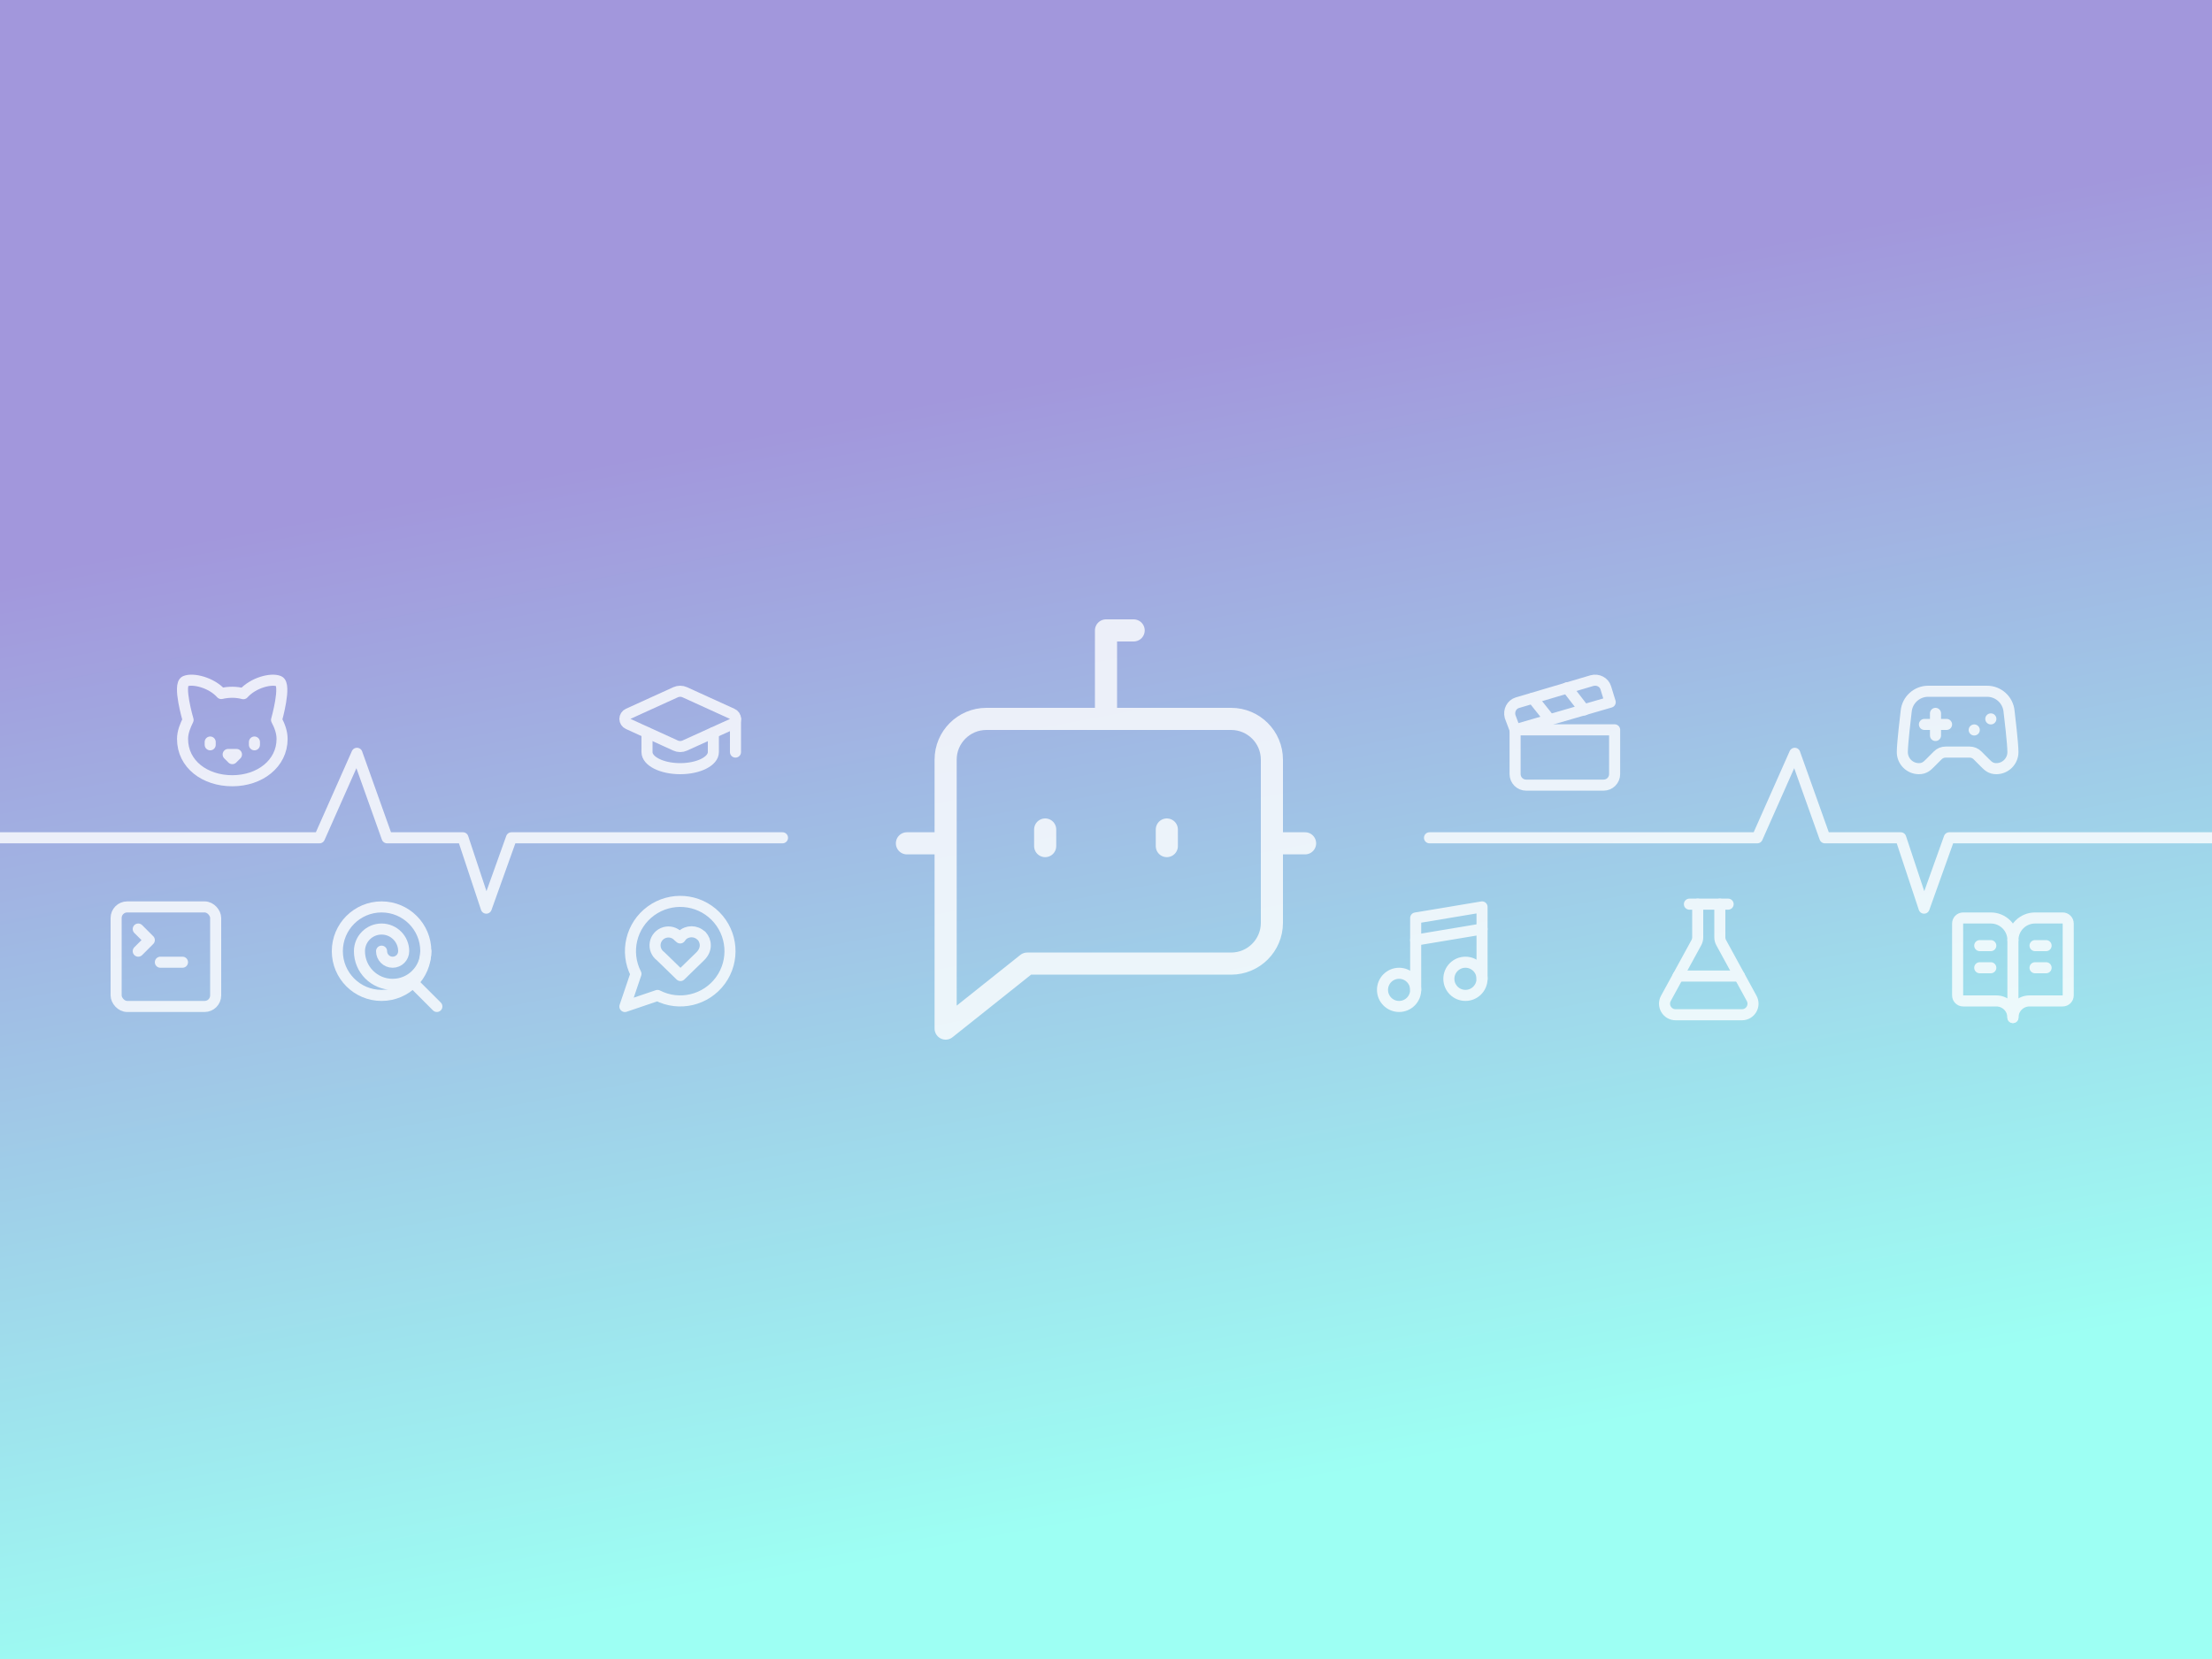 <?xml version="1.0" encoding="UTF-8"?>
<svg width="400px" height="300px" viewBox="0 0 400 300" version="1.1" xmlns="http://www.w3.org/2000/svg" xmlns:xlink="http://www.w3.org/1999/xlink">
    <title>header-background</title>
    <defs>
        <linearGradient x1="50%" y1="22.015%" x2="66.654%" y2="87.416%" id="linearGradient-1">
            <stop stop-color="#A297DC" offset="0%"></stop>
            <stop stop-color="#9DFFF3" offset="100%"></stop>
        </linearGradient>
    </defs>
    <g id="header-background" stroke="none" stroke-width="1" fill="none" fill-rule="evenodd">
        <rect fill="#FFFFFF" x="0" y="0" width="400" height="300"></rect>
        <rect id="矩形" fill="url(#linearGradient-1)" x="0" y="0" width="401" height="300"></rect>
        <g id="编组" opacity="0.8" transform="translate(113, 125)" stroke="#FFFFFF" stroke-linecap="round" stroke-linejoin="round" stroke-width="2">
            <path d="M19.419,5.922 C19.785,5.761 20.019,5.397 20.015,4.997 C20.011,4.597 19.769,4.238 19.4,4.084 L10.829,0.18 C10.302,-0.06 9.696,-0.06 9.169,0.18 L0.599,4.08 C0.235,4.24 0,4.599 0,4.996 C0,5.394 0.235,5.753 0.599,5.912 L9.169,9.82 C9.696,10.061 10.302,10.061 10.829,9.82 L19.419,5.922 Z" id="路径"></path>
            <line x1="19.999" y1="5" x2="19.999" y2="11" id="路径"></line>
            <path d="M3.999,7.5 L3.999,11 C3.999,12.657 6.685,14 9.999,14 C13.313,14 15.999,12.657 15.999,11 L15.999,7.5" id="路径"></path>
        </g>
        <g id="编组" opacity="0.8" transform="translate(113, 163)" stroke="#FFFFFF" stroke-linecap="round" stroke-linejoin="round" stroke-width="2">
            <path d="M5.9,17.008 C9.843,19.031 14.672,17.882 17.282,14.3 C19.892,10.718 19.505,5.77 16.372,2.636 C13.238,-0.498 8.29,-0.884 4.708,1.726 C1.126,4.336 -0.023,9.165 2,13.108 L0,19.008 L5.9,17.008 Z" id="路径"></path>
            <path d="M13.8,6.208 C12.828,5.255 11.272,5.255 10.3,6.208 L10,6.608 L9.65,6.308 C9.025,5.631 8.069,5.368 7.186,5.63 C6.302,5.891 5.644,6.632 5.487,7.54 C5.331,8.448 5.705,9.366 6.45,9.908 L10.05,13.408 L13.65,9.908 C14.85,8.708 14.75,7.208 13.85,6.208" id="路径"></path>
        </g>
        <g id="编组" opacity="0.8" transform="translate(273, 123)" stroke="#FFFFFF" stroke-linecap="round" stroke-linejoin="round" stroke-width="2">
            <path d="M18.177,3.977 L0.977,8.977 L0.077,6.577 C-0.223,5.477 0.377,4.377 1.377,4.077 L14.877,0.077 C15.977,-0.223 17.077,0.377 17.377,1.377 L18.177,3.977 Z" id="路径"></path>
            <line x1="4.177" y1="3.277" x2="7.277" y2="7.177" id="路径"></line>
            <line x1="10.377" y1="1.377" x2="13.477" y2="5.377" id="路径"></line>
            <path d="M0.977,8.977 L18.977,8.977 L18.977,16.977 C18.977,18.082 18.082,18.977 16.977,18.977 L2.977,18.977 C1.873,18.977 0.977,18.082 0.977,16.977 L0.977,8.977 Z" id="路径"></path>
        </g>
        <g id="编组" opacity="0.8" transform="translate(164, 114)" stroke="#FFFFFF" stroke-linecap="round" stroke-linejoin="round" stroke-width="4">
            <polyline id="路径" transform="translate(38.5, 7.5) scale(-1, 1) translate(-38.5, -7.5)" points="41 15 41 0 36 0"></polyline>
            <path d="M21.75,60.25 L7,72 L7,23.375 C7,19.302 10.302,16 14.375,16 L58.625,16 C62.698,16 66,19.302 66,23.375 L66,52.875 C66,56.948 62.698,60.25 58.625,60.25 L21.75,60.25 Z" id="路径"></path>
            <line x1="0" y1="38.5" x2="5" y2="38.5" id="路径"></line>
            <line x1="25" y1="36" x2="25" y2="39" id="路径"></line>
            <line x1="47" y1="36" x2="47" y2="39" id="路径"></line>
            <line x1="67" y1="38.5" x2="72" y2="38.5" id="路径"></line>
        </g>
        <polyline id="直线" stroke="#FFFFFF" stroke-width="2" opacity="0.8" stroke-linecap="round" stroke-linejoin="round" points="-1.5 151.5 57.77 151.5 64.549 136.222 70 151.5 83.713 151.5 87.934 164.222 92.489 151.5 141.5 151.5"></polyline>
        <polyline id="直线备份" stroke="#FFFFFF" stroke-width="2" opacity="0.8" stroke-linecap="round" stroke-linejoin="round" points="258.5 151.5 317.77 151.5 324.549 136.222 330 151.5 343.713 151.5 347.934 164.222 352.489 151.5 401.5 151.5"></polyline>
        <g id="编组" opacity="0.8" transform="translate(354, 166)" stroke="#FFFFFF" stroke-linecap="round" stroke-linejoin="round" stroke-width="2">
            <line x1="10" y1="4" x2="10" y2="18" id="路径"></line>
            <line x1="14" y1="9" x2="16" y2="9" id="路径"></line>
            <line x1="14" y1="5" x2="16" y2="5" id="路径"></line>
            <path d="M1,15 C0.448,15 0,14.552 0,14 L0,1 C0,0.448 0.448,0 1,0 L6,0 C8.209,0 10,1.791 10,4 C10,1.791 11.791,0 14,0 L19,0 C19.552,0 20,0.448 20,1 L20,14 C20,14.552 19.552,15 19,15 L13,15 C11.343,15 10,16.343 10,18 C10,16.343 8.657,15 7,15 L1,15 Z" id="路径"></path>
            <line x1="4" y1="9" x2="6" y2="9" id="路径"></line>
            <line x1="4" y1="5" x2="6" y2="5" id="路径"></line>
        </g>
        <g id="编组" opacity="0.8" transform="translate(344, 125)" stroke="#FFFFFF" stroke-linecap="round" stroke-linejoin="round" stroke-width="2">
            <line x1="4" y1="6" x2="8" y2="6" id="路径"></line>
            <line x1="6" y1="4" x2="6" y2="8" id="路径"></line>
            <line x1="13" y1="7" x2="13.01" y2="7" id="路径"></line>
            <line x1="16" y1="5" x2="16.01" y2="5" id="路径"></line>
            <path d="M15.32,0 L4.68,0 C2.63,0 0.912,1.551 0.702,3.59 C0.696,3.642 0.692,3.691 0.685,3.742 C0.604,4.416 0,9.456 0,11 C0,12.657 1.343,14 3,14 C4,14 4.5,13.5 5,13 L6.414,11.586 C6.789,11.211 7.298,11 7.828,11 L12.172,11 C12.702,11 13.211,11.211 13.586,11.586 L15,13 C15.5,13.5 16,14 17,14 C18.657,14 20,12.657 20,11 C20,9.455 19.396,4.416 19.315,3.742 C19.308,3.692 19.304,3.642 19.298,3.591 C19.088,1.551 17.37,0.001 15.32,0 Z" id="路径"></path>
        </g>
        <g id="编组" opacity="0.8" transform="translate(61, 164)" stroke="#FFFFFF" stroke-linecap="round" stroke-linejoin="round" stroke-width="2">
            <circle id="椭圆形" cx="8" cy="8" r="8"></circle>
            <line x1="18" y1="18" x2="13.7" y2="13.7" id="路径"></line>
            <path d="M8,8 C8,9.105 8.895,10 10,10 C11.105,10 12,9.105 12,8 C12,5.791 10.209,4 8,4 C5.791,4 4,5.791 4,8 C4,11.314 6.686,14 10,14 C13.314,14 16,11.314 16,8" id="路径"></path>
        </g>
        <g id="编组" opacity="0.8" transform="translate(33, 123)" stroke="#FFFFFF" stroke-linecap="round" stroke-linejoin="round" stroke-width="2">
            <path d="M9.01,2.183 C9.68,2.183 10.36,2.273 11.01,2.443 C12.79,0.443 16.04,-0.397 17.43,0.183 C18.83,0.763 17.01,7.183 17.01,7.183 C17.58,8.253 18.01,9.423 18.01,10.623 C18.01,15.083 13.98,18.183 9.01,18.183 C4.04,18.183 0.01,15.183 0.01,10.623 C0.01,9.373 0.51,8.223 1.01,7.183 C1.01,7.183 -0.88,0.763 0.51,0.183 C1.9,-0.397 5.23,0.413 7.01,2.413 C7.666,2.262 8.337,2.185 9.01,2.183 Z" id="路径"></path>
            <line x1="5.01" y1="11.183" x2="5.01" y2="11.683" id="路径"></line>
            <line x1="13.01" y1="11.183" x2="13.01" y2="11.683" id="路径"></line>
            <polygon id="路径" points="8.26 13.433 9.76 13.433 9.01 14.183"></polygon>
        </g>
        <g id="编组" opacity="0.8" transform="translate(21, 164)" stroke="#FFFFFF" stroke-linecap="round" stroke-linejoin="round" stroke-width="2">
            <polyline id="路径" points="4 8 6 6 4 4"></polyline>
            <line x1="8" y1="10" x2="12" y2="10" id="路径"></line>
            <rect id="矩形" x="0" y="0" width="18" height="18" rx="2"></rect>
        </g>
        <g id="编组" opacity="0.8" transform="translate(301, 163)" stroke="#FFFFFF" stroke-linecap="round" stroke-linejoin="round" stroke-width="2">
            <path d="M10,0.5 L10,6.5 C10,6.835 10.085,7.166 10.245,7.46 L15.755,17.54 C16.095,18.16 16.082,18.912 15.721,19.52 C15.361,20.128 14.707,20.5 14,20.5 L2,20.5 C1.294,20.5 0.64,20.128 0.28,19.52 C-0.081,18.912 -0.094,18.16 0.245,17.54 L5.755,7.46 C5.916,7.166 6.001,6.835 6,6.5 L6,0.5" id="路径"></path>
            <line x1="2.453" y1="13.5" x2="13.547" y2="13.5" id="路径"></line>
            <line x1="4.5" y1="0.5" x2="11.5" y2="0.5" id="路径"></line>
        </g>
        <g id="编组" opacity="0.8" transform="translate(250, 164)" stroke="#FFFFFF" stroke-linecap="round" stroke-linejoin="round" stroke-width="2">
            <polyline id="路径" points="6 15 6 2 18 0 18 13"></polyline>
            <line x1="6" y1="6" x2="18" y2="4" id="路径"></line>
            <circle id="椭圆形" cx="3" cy="15" r="3"></circle>
            <circle id="椭圆形" cx="15" cy="13" r="3"></circle>
        </g>
    </g>
</svg>